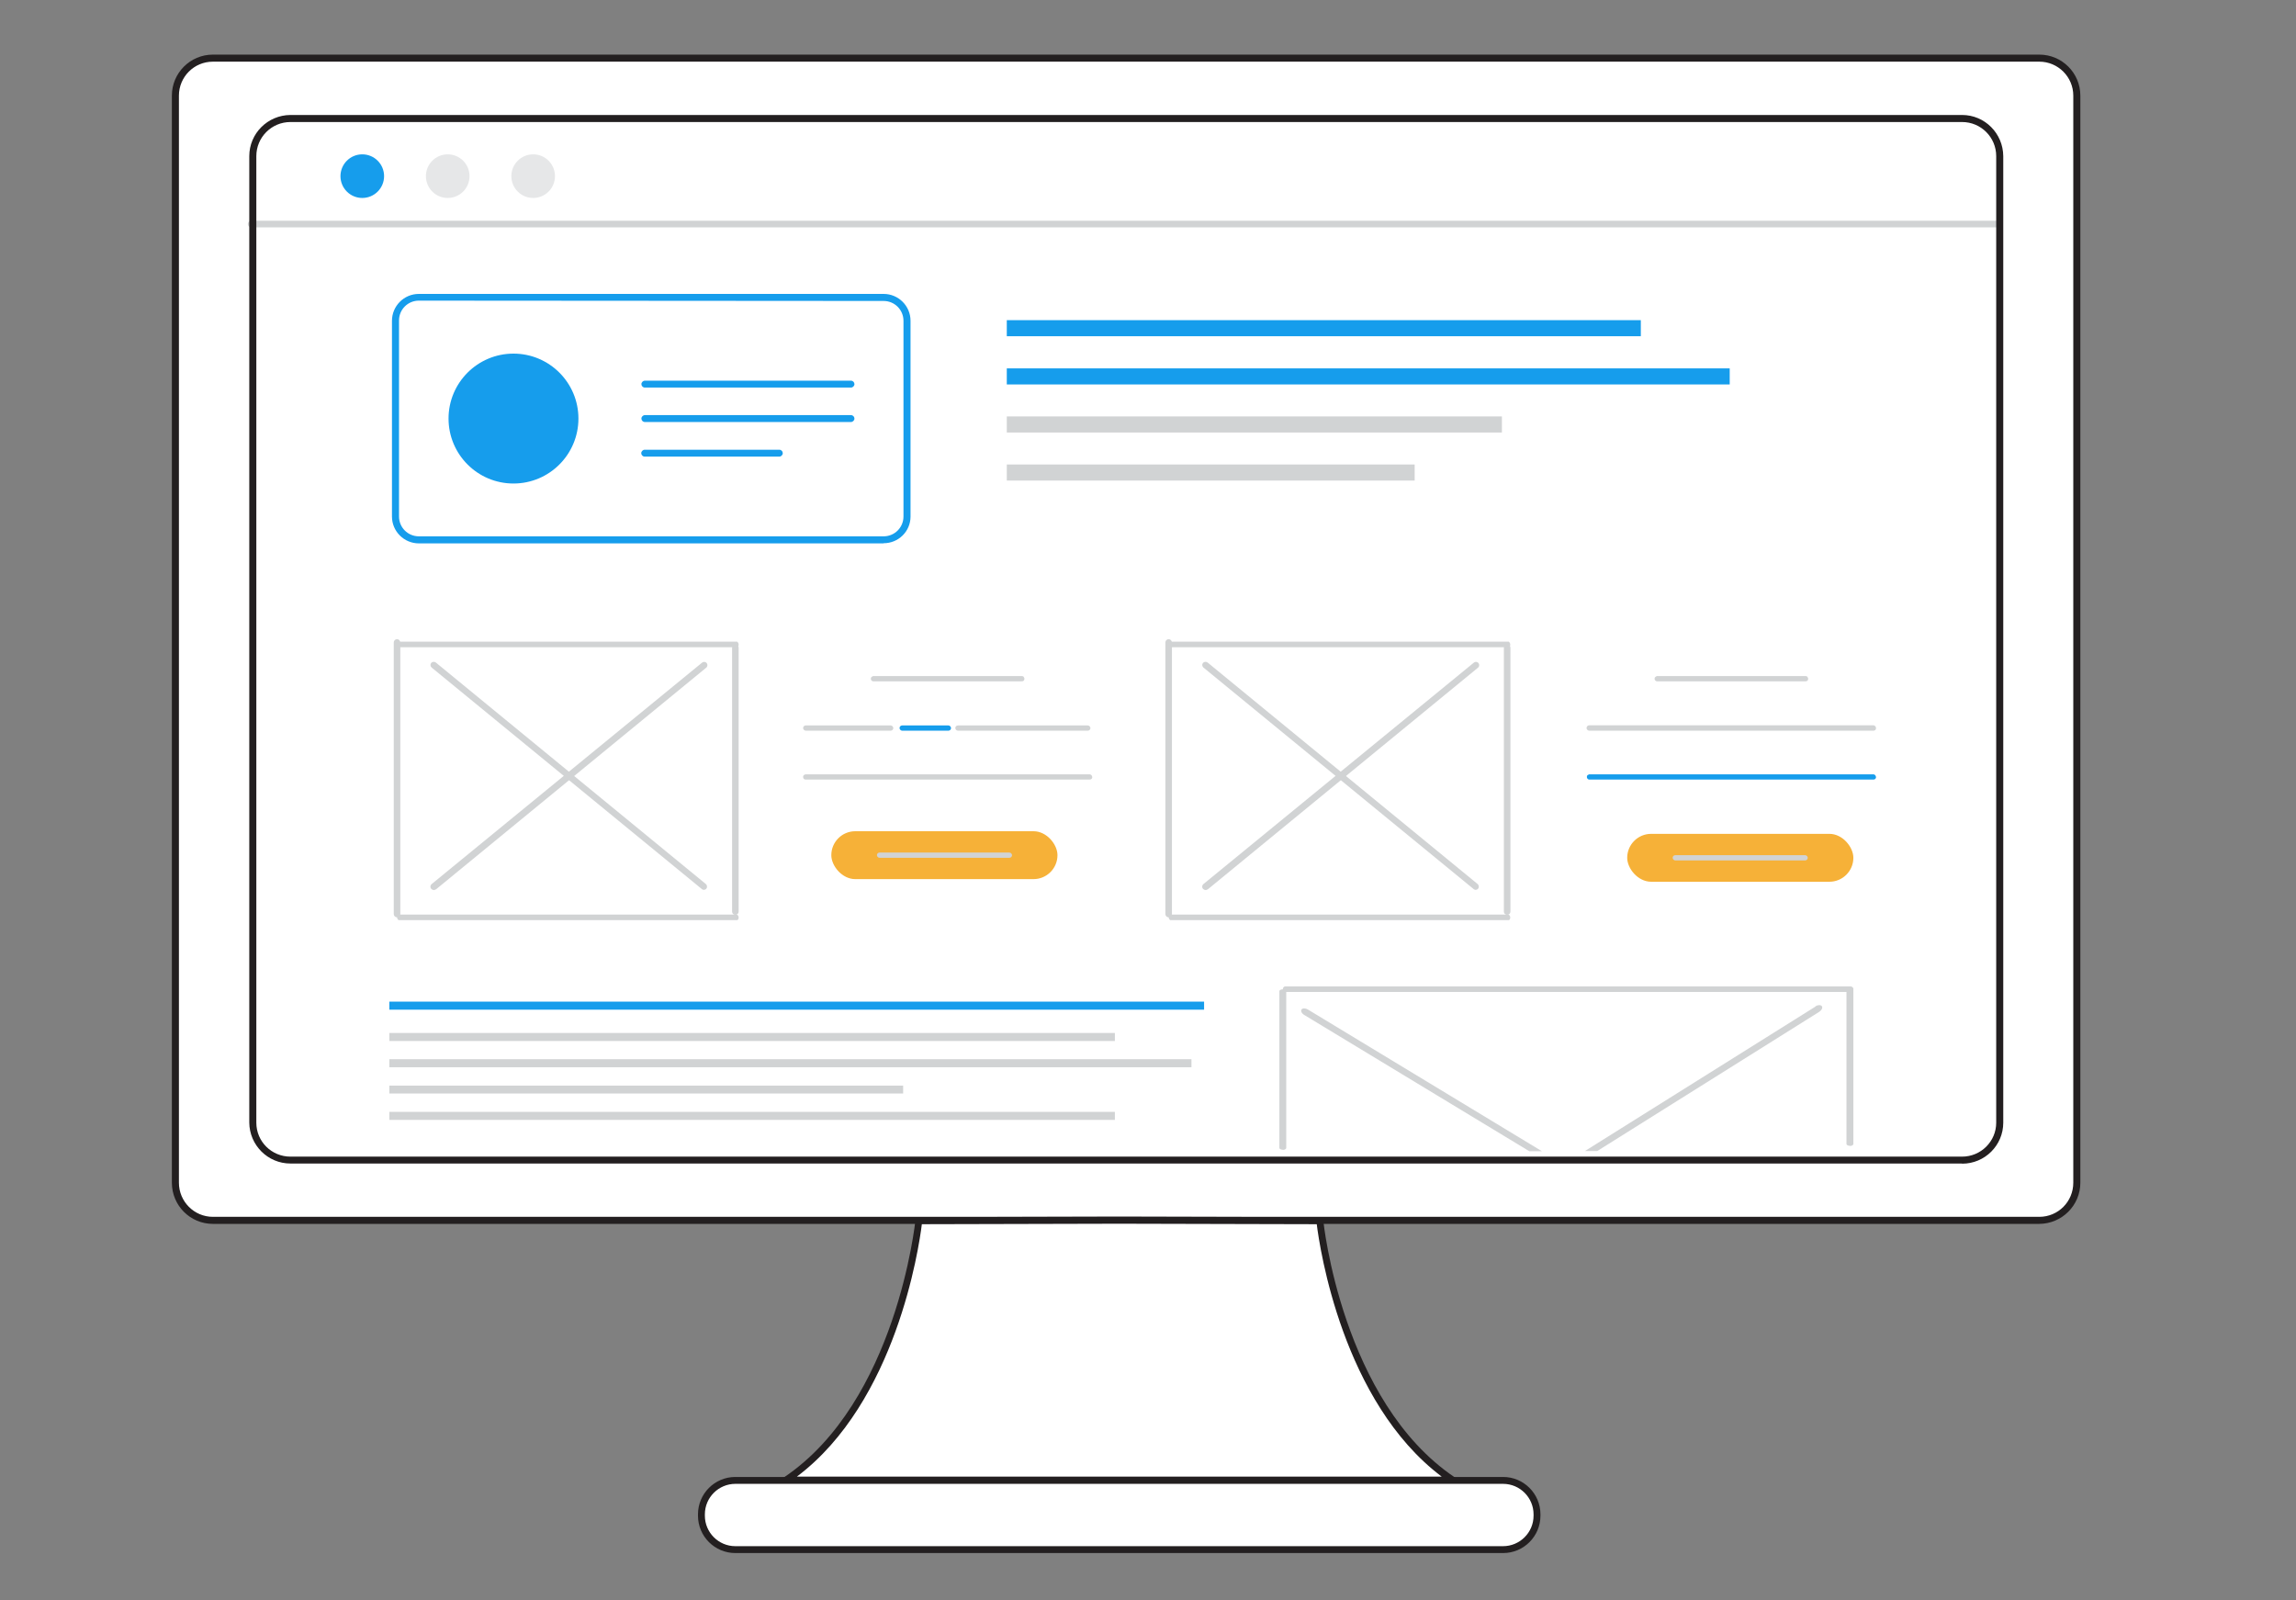 <?xml version="1.0" encoding="UTF-8"?>
<svg id="Marketing" xmlns="http://www.w3.org/2000/svg" viewBox="0 0 140 97.56">
  <rect x="0" y="0" width="140" height="97.56" fill="#808080" stroke="none"/>
  <defs>
    <style>
      .cls-1 {
        fill: #fff;
      }

      .cls-2 {
        fill: #169dec;
      }

      .cls-3 {
        fill: #d1d3d4;
      }

      .cls-4 {
        fill: #e6e7e8;
      }

      .cls-5 {
        fill: #f6b138;
      }

      .cls-6 {
        fill: #231f20;
      }
    </style>
  </defs>
  <g id="Estructuramos">
    <rect class="cls-1" x="10.7" y="3.55" width="115.95" height="70.86" rx="2.29" ry="2.29"/>
    <path class="cls-6" d="m124.35,74.62H12.98c-1.38,0-2.5-1.12-2.5-2.51V5.83c0-1.38,1.12-2.5,2.5-2.5h111.37c1.38,0,2.5,1.12,2.5,2.5v66.28c0,1.38-1.12,2.5-2.5,2.51ZM12.98,3.76c-1.15,0-2.07.93-2.07,2.07h0v66.28c0,1.15.93,2.08,2.07,2.08h111.37c1.15,0,2.07-.93,2.07-2.08V5.83c0-1.14-.93-2.07-2.07-2.07H12.98Z"/>
    <path class="cls-3" d="m121.83,13.86H15.31c-.11,0-.2-.09-.2-.2,0-.11.09-.19.2-.2h106.51c.11,0,.2.09.2.2,0,.11-.09.2-.2.2,0,0,0,0,0,0Z"/>
    <path class="cls-6" d="m119.63,70.94H17.71c-1.38,0-2.5-1.12-2.51-2.5V9.52c0-1.38,1.12-2.5,2.51-2.51h101.93c1.38,0,2.5,1.12,2.51,2.51v58.93c0,1.38-1.12,2.5-2.51,2.5ZM17.71,7.44c-1.15,0-2.08.93-2.08,2.08v58.93c0,1.15.93,2.07,2.08,2.07h101.93c1.15,0,2.08-.93,2.08-2.07V9.52c0-1.15-.93-2.08-2.08-2.08H17.71Z"/>
    <path class="cls-1" d="m80.47,74.43l-12.23-.03-12.22.03s-1.08,11.08-8.09,15.82h40.65c-7.03-4.73-8.1-15.82-8.1-15.82Z"/>
    <path class="cls-6" d="m88.57,90.46h-40.65c-.09,0-.17-.06-.2-.15-.03-.09,0-.19.09-.24,6.86-4.62,7.99-15.55,8.01-15.67.01-.11.1-.19.21-.19l12.22-.03,12.23.03c.11,0,.2.08.21.19,0,.11,1.15,11.05,8.01,15.67.08.05.11.15.09.24-.03.09-.11.15-.2.15Zm-39.98-.43h39.32c-6.05-4.55-7.44-13.94-7.62-15.39l-12.04-.03-12.04.03c-.18,1.46-1.57,10.84-7.62,15.39h0Z"/>
    <rect class="cls-1" x="42.77" y="90.25" width="50.95" height="4.22" rx="2.07" ry="2.07"/>
    <path class="cls-6" d="m91.65,94.69h-46.81c-1.26,0-2.28-1.02-2.28-2.28v-.08c0-1.26,1.02-2.28,2.28-2.28h46.81c1.26,0,2.28,1.02,2.28,2.28v.08c0,1.26-1.02,2.28-2.28,2.28Zm-46.81-4.22c-1.02,0-1.86.83-1.86,1.86v.08c0,1.02.83,1.86,1.86,1.86h46.81c1.02,0,1.86-.83,1.86-1.86v-.08c0-1.02-.83-1.86-1.86-1.86h-46.81Z"/>
    <circle class="cls-2" cx="22.09" cy="10.74" r="1.33"/>
    <circle class="cls-4" cx="27.3" cy="10.74" r="1.33"/>
    <circle class="cls-4" cx="32.51" cy="10.74" r="1.33"/>
  </g>
  <g>
    <path class="cls-3" d="m62.47,41.39s-.02-.08-.05-.12-.07-.05-.12-.05h-9.06s-.07.03-.1.06c-.03.03-.04.06-.04.1s.01.08.04.11c.03.03.06.05.1.05h9.06c.08,0,.14-.03.16-.11v-.05Z"/>
    <rect class="cls-3" x="48.97" y="44.23" width="5.5" height=".32" rx=".16" ry=".16"/>
    <rect class="cls-3" x="58.25" y="44.23" width="8.24" height=".32" rx=".16" ry=".16"/>
    <rect class="cls-2" x="54.85" y="44.23" width="3.14" height=".32" rx=".16" ry=".16"/>
    <path class="cls-3" d="m66.6,47.37s-.02-.08-.05-.11-.07-.05-.11-.05h-17.33s-.07.03-.1.05c-.03.03-.04.07-.04.11s.01.07.04.11c.03.03.06.05.1.05h17.33c.08,0,.14-.04.16-.12v-.05Z"/>
  </g>
  <g>
    <path class="cls-3" d="m110.26,41.39s-.02-.08-.05-.12-.07-.05-.12-.05h-9.06s-.07.03-.1.06c-.03.03-.04.06-.04.1s.01.08.04.11c.03.03.06.05.1.05h9.06c.08,0,.14-.03.16-.11v-.05Z"/>
    <path class="cls-3" d="m114.39,44.38s-.01-.08-.05-.11-.07-.05-.11-.05h-17.33s-.08.01-.11.05-.05.07-.05.11c0,.05.01.08.05.12.03.03.07.05.11.05h17.33c.08,0,.14-.04.16-.12v-.05Z"/>
    <path class="cls-2" d="m114.39,47.37s-.02-.08-.05-.11-.07-.05-.11-.05h-17.33s-.07.03-.1.05c-.03.03-.04.07-.04.11s.01.07.04.11c.03.03.06.05.1.05h17.33c.08,0,.14-.04.16-.12v-.05Z"/>
  </g>
  <g>
    <path class="cls-3" d="m44.95,39.46h-20.65s-.09-.07-.09-.17h0c0-.09.04-.17.09-.17h20.65s.09.08.09.17c0,.09-.04.17-.09.17h0Z"/>
    <path class="cls-3" d="m44.95,56.1h-20.65s-.09-.07-.09-.17h0c0-.09.04-.17.09-.17h20.65s.09.08.09.17c0,.09-.04.17-.09.17h0Z"/>
    <path class="cls-3" d="m24.21,55.93c-.11,0-.2-.09-.2-.2h0v-16.56c0-.11.09-.2.2-.2h0c.11,0,.19.09.2.2v16.56c0,.11-.09.2-.2.2h0Z"/>
    <path class="cls-3" d="m44.84,55.78c-.11,0-.2-.09-.2-.19h0v-16.11c0-.11.09-.19.2-.19h0c.11,0,.19.09.2.19v16.1c0,.11-.09.2-.2.2h0Z"/>
    <path class="cls-3" d="m26.44,54.26c-.06,0-.11-.03-.15-.07-.07-.08-.06-.21.02-.28,0,0,0,0,0,0l16.5-13.51c.08-.07.21-.06.28.03.07.08.06.21-.03.28,0,0,0,0,0,0l-16.47,13.51s-.1.05-.15.05Z"/>
    <path class="cls-3" d="m42.92,54.26s-.09-.02-.12-.05l-16.48-13.51c-.08-.07-.1-.19-.03-.28,0,0,0,0,0,0,.07-.08.19-.09.28-.03l16.47,13.51c.08.07.1.19.03.28,0,0,0,0,0,0-.04.05-.09.07-.15.07Z"/>
  </g>
  <g>
    <path class="cls-3" d="m92,39.46h-20.65s-.09-.07-.09-.17h0c0-.09.04-.17.09-.17h20.65s.09.08.09.17c0,.09-.04.17-.09.17h0Z"/>
    <path class="cls-3" d="m92,56.1h-20.65s-.09-.07-.09-.17h0c0-.09.04-.17.09-.17h20.65s.09.08.09.17c0,.09-.04.17-.09.17h0Z"/>
    <path class="cls-3" d="m71.26,55.93c-.11,0-.2-.09-.2-.2h0v-16.56c0-.11.09-.2.2-.2h0c.11,0,.19.09.2.2v16.56c0,.11-.09.2-.2.2h0Z"/>
    <path class="cls-3" d="m91.9,55.78c-.11,0-.2-.09-.2-.19h0v-16.11c0-.11.09-.19.2-.19h0c.11,0,.19.09.2.19v16.1c0,.11-.09.2-.2.2h0Z"/>
    <path class="cls-3" d="m73.5,54.26c-.06,0-.11-.03-.15-.07-.07-.08-.06-.21.02-.28,0,0,0,0,0,0l16.5-13.51c.08-.07.21-.06.28.03.07.08.06.21-.03.28,0,0,0,0,0,0l-16.47,13.51s-.1.05-.15.05Z"/>
    <path class="cls-3" d="m89.98,54.26s-.09-.02-.12-.05l-16.48-13.51c-.08-.07-.1-.19-.03-.28,0,0,0,0,0,0,.07-.08.19-.09.28-.03l16.47,13.51c.08.07.1.19.03.28,0,0,0,0,0,0-.04.05-.09.07-.15.07Z"/>
  </g>
  <g>
    <path class="cls-2" d="m53.88,33.13h-28.34c-.9,0-1.64-.73-1.64-1.64v-11.93c0-.9.73-1.64,1.64-1.64h28.34c.9,0,1.64.73,1.64,1.64v11.95c-.01.9-.74,1.61-1.64,1.61Zm-28.34-14.8c-.67,0-1.21.54-1.21,1.21v11.95c0,.67.54,1.21,1.21,1.21h28.34c.67,0,1.21-.54,1.21-1.21v-11.93c0-.67-.54-1.21-1.21-1.21l-28.34-.02Z"/>
    <circle class="cls-2" cx="31.31" cy="25.52" r="3.96"/>
    <path class="cls-2" d="m51.89,23.63h-12.57c-.12,0-.21-.1-.21-.21s.1-.21.21-.21h12.57c.12,0,.21.1.21.21s-.1.21-.21.21h0Z"/>
    <path class="cls-2" d="m51.89,25.73h-12.57c-.12,0-.21-.1-.21-.21s.1-.21.21-.21h12.57c.12,0,.21.1.21.21s-.1.21-.21.21Z"/>
    <path class="cls-2" d="m47.52,27.84h-8.21c-.12,0-.21-.1-.21-.21s.1-.21.21-.21h8.21c.12,0,.21.1.21.21s-.1.21-.21.21Z"/>
  </g>
  <rect class="cls-2" x="61.39" y="19.52" width="38.66" height=".98"/>
  <rect class="cls-2" x="61.39" y="22.46" width="44.08" height=".98"/>
  <rect class="cls-3" x="61.39" y="25.39" width="30.19" height=".98"/>
  <rect class="cls-3" x="61.39" y="28.32" width="24.87" height=".98"/>
  <rect class="cls-2" x="23.74" y="61.07" width="49.68" height=".49"/>
  <rect class="cls-3" x="23.74" y="62.98" width="44.24" height=".49"/>
  <rect class="cls-3" x="23.74" y="67.79" width="44.24" height=".49"/>
  <rect class="cls-3" x="23.74" y="64.58" width="48.91" height=".49"/>
  <rect class="cls-3" x="23.74" y="66.19" width="31.33" height=".48"/>
  <path class="cls-3" d="m112.84,60.48h-34.47c-.08,0-.15-.07-.15-.17h0c0-.09.07-.17.15-.17h34.47c.08,0,.15.08.15.17,0,.09-.07.17-.15.17h0Z"/>
  <path class="cls-3" d="m78.22,70.1c-.11,0-.21-.05-.21-.11h0v-9.56c0-.06.09-.11.21-.11h0c.11,0,.2.05.21.11v9.56c0,.06-.09.12-.21.12h0Z"/>
  <path class="cls-3" d="m112.8,69.86c-.11,0-.21-.05-.21-.11h0v-9.48c0-.06.09-.11.21-.11h0c.11,0,.2.05.21.11v9.48c0,.06-.09.12-.21.12h0Z"/>
  <path class="cls-3" d="m110.7,61.37l-14.06,8.81h.75l13.54-8.49c.15-.1.22-.24.16-.34-.06-.09-.24-.09-.39,0Z"/>
  <path class="cls-3" d="m94.02,70.19l-14.27-8.64h0c-.15-.09-.33-.09-.39,0h0c-.06.1.02.25.18.34l13.71,8.3h.77Z"/>
  <rect class="cls-5" x="50.69" y="50.68" width="13.79" height="2.92" rx="1.46" ry="1.46"/>
  <rect class="cls-3" x="53.47" y="51.98" width="8.24" height=".32" rx=".16" ry=".16"/>
  <rect class="cls-5" x="99.22" y="50.84" width="13.79" height="2.92" rx="1.46" ry="1.46"/>
  <rect class="cls-3" x="101.99" y="52.14" width="8.24" height=".32" rx=".16" ry=".16"/>
</svg>